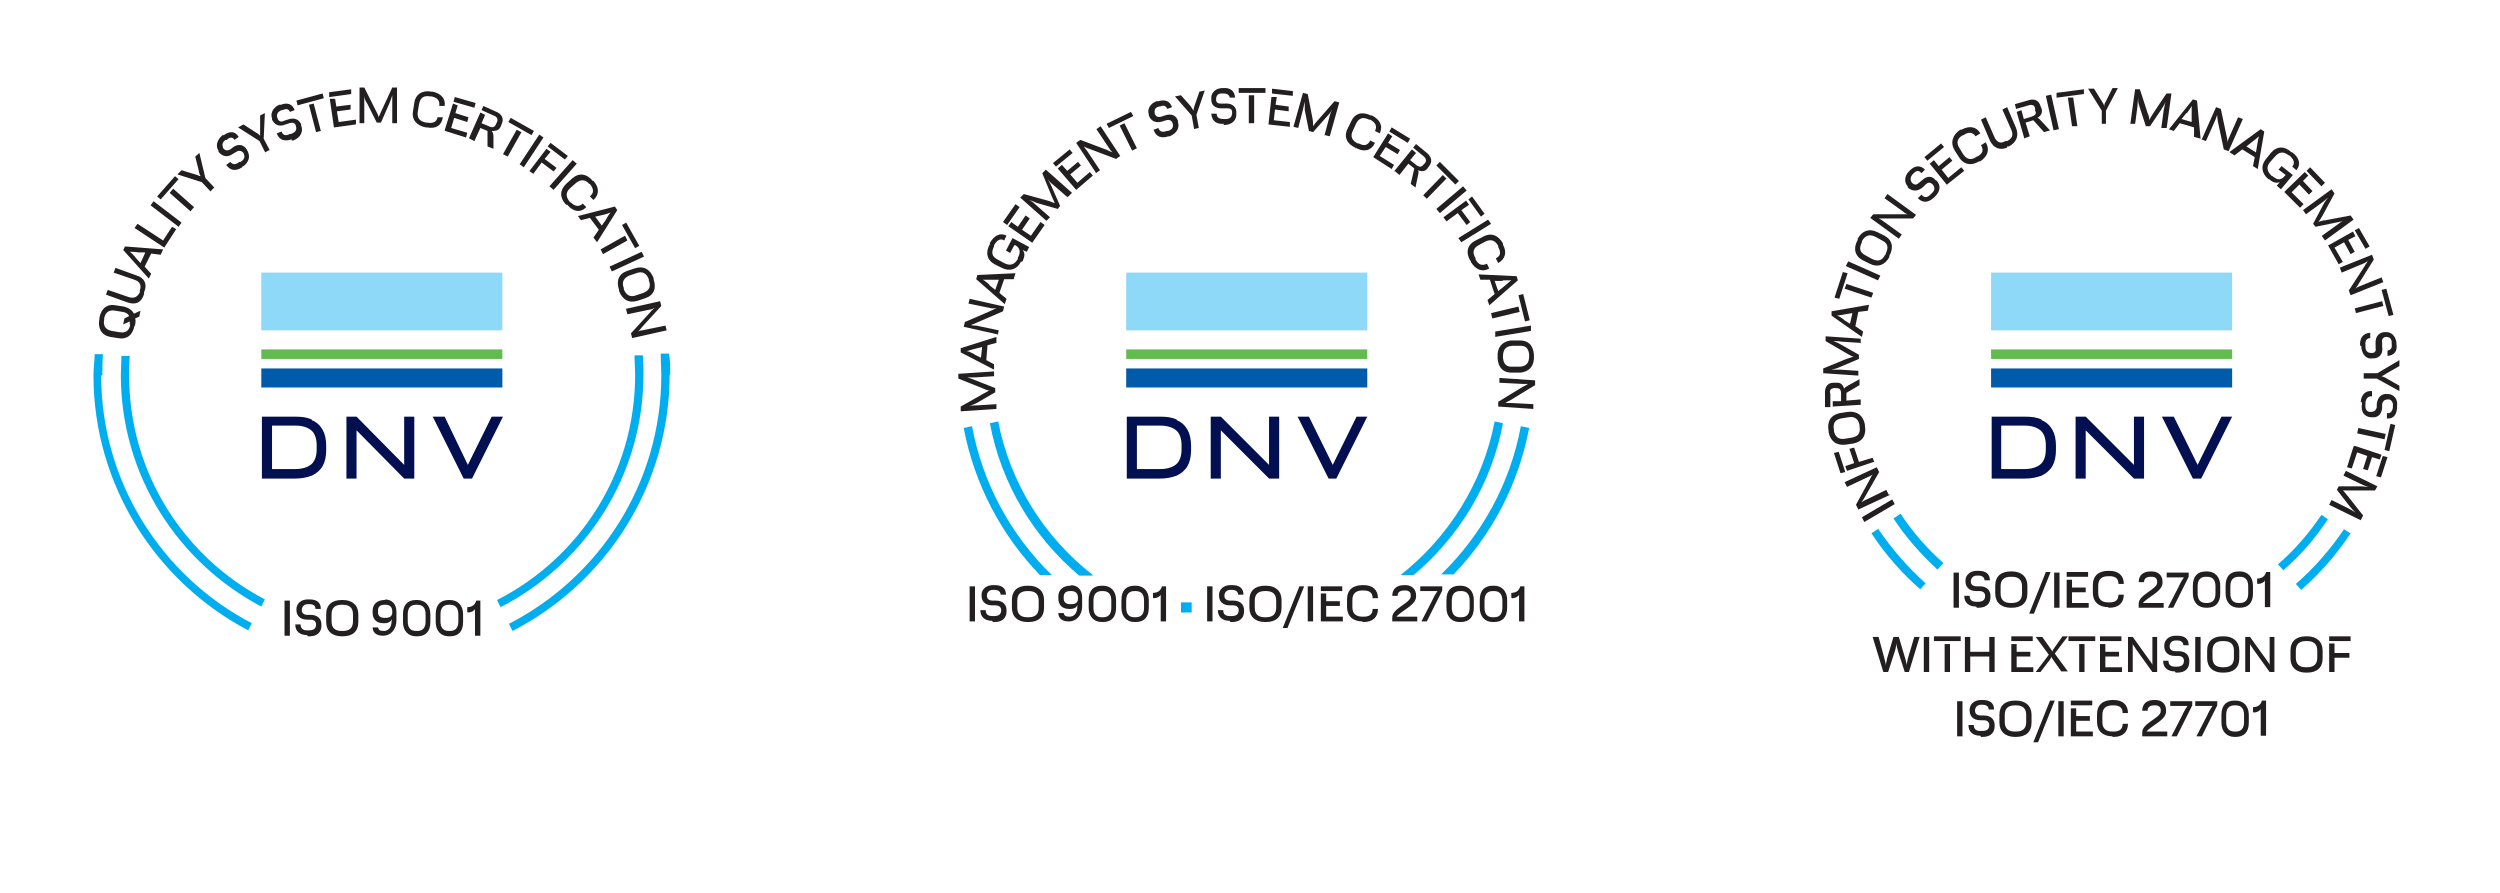 <?xml version="1.0" encoding="UTF-8"?>
<svg id="Layer_1" xmlns="http://www.w3.org/2000/svg" version="1.1" xmlns:xlink="http://www.w3.org/1999/xlink" viewBox="0 0 420 150">
  <!-- Generator: Adobe Illustrator 29.6.0, SVG Export Plug-In . SVG Version: 2.1.1 Build 207)  -->
  <defs>
    <style>
      .st0 {
        clip-path: url(#clippath-6);
      }

      .st1 {
        clip-path: url(#clippath-4);
      }

      .st2 {
        fill: #00aeef;
      }

      .st3 {
        fill: #005baa;
      }

      .st4 {
        fill: none;
      }

      .st5 {
        clip-path: url(#clippath-1);
      }

      .st6 {
        fill: #231f20;
      }

      .st7 {
        clip-path: url(#clippath-5);
      }

      .st8 {
        fill: #020f50;
      }

      .st9 {
        clip-path: url(#clippath-3);
      }

      .st10 {
        fill: #8ed8f8;
      }

      .st11 {
        clip-path: url(#clippath-2);
      }

      .st12 {
        clip-path: url(#clippath);
      }

      .st13 {
        fill: #61bc4d;
      }
    </style>
    <clipPath id="clippath">
      <rect class="st4" x="8.1" y="7" width="112.3" height="134.7"/>
    </clipPath>
    <clipPath id="clippath-1">
      <rect class="st4" x="8.1" y="7" width="112.3" height="134.7"/>
    </clipPath>
    <clipPath id="clippath-2">
      <rect class="st4" x="153.3" y="7" width="112.3" height="134.7"/>
    </clipPath>
    <clipPath id="clippath-3">
      <rect class="st4" x="153.3" y="7" width="112.3" height="134.7"/>
    </clipPath>
    <clipPath id="clippath-4">
      <rect class="st4" x="153.3" y="7" width="112.3" height="134.7"/>
    </clipPath>
    <clipPath id="clippath-5">
      <rect class="st4" x="298.6" y="7" width="112.3" height="134.7"/>
    </clipPath>
    <clipPath id="clippath-6">
      <rect class="st4" x="298.6" y="7" width="112.3" height="134.7"/>
    </clipPath>
  </defs>
  <g class="st12">
    <g class="st5">
      <path class="st2" d="M17.2,63c0-1.2,0-2.4.1-3.5h-1.4c0,1.1-.2,2.3-.2,3.5,0,18.6,10.6,34.8,26,42.9l.6-1.2c-15-7.8-25.3-23.6-25.3-41.6M21.7,63c0-1.1,0-2.1.1-3.2h-1.4c0,1-.1,2.1-.1,3.2,0,16.9,9.6,31.5,23.6,38.9l.6-1.2c-13.6-7.1-22.8-21.3-22.8-37.6M108.1,63c0-1.1,0-2.2-.1-3.3h-1.4c0,1.2.1,2.2.1,3.3,0,16.5-9.4,30.8-23.2,37.8l.6,1.2c14.2-7.3,24-22,24-39.1M112.6,63c0-1.2,0-2.4-.2-3.6h-1.4c0,1.3.1,2.5.1,3.6,0,18.2-10.4,34-25.6,41.8l.6,1.2c15.6-8,26.4-24.3,26.4-43.1"/>
      <path class="st6" d="M105.2,52l.2.8,3.8-.8c.3,0,.6-.2.8-.3h0c-.2.2-.5.4-.8.8l-3.2,3.5.2.8,5.8-1.3-.2-.8-3.9.8c-.3,0-.5.1-.7.2h0c.3-.3.4-.4.7-.8l3.2-3.5-.2-.8-5.8,1.3ZM104.8,48.4c-.4-1,0-1.7.9-2.1l1.2-.4c1-.4,1.7,0,2.1,1v.2c.4,1,.1,1.7-.9,2.1l-1.2.4c-1,.4-1.7,0-2.1-1v-.2ZM104,48.7v.2c.6,1.5,1.7,2.1,3.2,1.6l1.2-.4c1.5-.5,1.9-1.7,1.4-3.2v-.2c-.6-1.5-1.7-2.1-3.2-1.6l-1.2.4c-1.5.5-1.9,1.7-1.4,3.2M102.4,44.8l.4.8,5.4-2.5-.4-.8-5.4,2.5ZM104.5,37.8l2.2,3.9.7-.4-2.2-3.9-.7.4ZM100.9,41.9l.4.8,4.1-2.3-.4-.8-4.1,2.3ZM97.1,36.3l.5.7,1.5-.4,1.5,2-.9,1.3.6.8,3.4-5.4-.4-.6-6.2,1.6ZM101.3,36.1c.5-.1,1-.3,1.3-.4h0c-.3.3-.6.8-.8,1.2l-.7,1-1.1-1.5,1.3-.3ZM95.2,34.4h.1c1,1.2,2.2,1.4,3.2.4l-.6-.6c-.6.6-1.3.5-2-.2h-.1c-.8-.9-.8-1.7,0-2.4l.9-.8c.8-.7,1.6-.7,2.3.1h.1c.7.9.7,1.5,0,2.1l.6.6c1-.9,1-2.1,0-3.2h-.1c-1.1-1.3-2.4-1.4-3.5-.4l-1,.9c-1.1,1.1-1.1,2.3,0,3.5M92.3,31.3l.7.6,3.9-4.4-.7-.6-3.9,4.4ZM92,24.6l2.9,2.2.5-.6-2.9-2.2-.5.6ZM88.9,28.7l.7.5,1.4-1.9,2,1.5.5-.6-2-1.5,1-1.2-.7-.5-2.9,3.8ZM87.3,27.6l.7.5,3.3-5-.7-.5-3.3,5ZM85.4,20.5l3.9,2.2.4-.7-3.9-2.2-.4.7ZM84.5,25.9l.8.4,2.3-4.1-.8-.4-2.3,4.1ZM78.9,23.3l.8.4,1-2.2,1.2.5v2.6c0,0,1,.4,1,.4v-2c0-.5-.1-.8-.3-1h0c.5,0,1.2,0,1.5-.7l.2-.5c.4-.9,0-1.7-1.1-2.1l-2-.9-.3.7,2,.9c.6.2.8.6.6,1.1l-.2.4c-.2.5-.6.6-1.2.3l-1.2-.5.6-1.4-.8-.4-1.9,4.3ZM76.2,17.1l3.5,1,.2-.8-3.5-1-.2.8ZM74.8,22l3.5,1.1.2-.8-2.7-.8.5-1.7,2.2.7.2-.8-2.2-.7.4-1.3-.8-.3-1.4,4.5ZM71.5,21.4h.2c1.5.3,2.5-.3,2.7-1.7h-.9c-.1.7-.7,1.1-1.7.9h-.2c-1.1-.2-1.6-.8-1.4-1.9l.2-1.2c.2-1.1.8-1.5,1.9-1.3h.2c1,.2,1.4.7,1.3,1.6h.9c.2-1.2-.6-2.1-2-2.4h-.2c-1.5-.3-2.7.4-2.9,1.9l-.2,1.3c-.3,1.5.6,2.5,2.1,2.8M65.9,20.7h.8s0-6,0-6h-.8s-1.8,3.9-1.8,3.9c-.2.4-.4.9-.5,1.1h0c0-.3-.3-.8-.5-1.2l-1.9-3.8h-.8s0,6,0,6h.8s0-3.2,0-3.2c0-.5,0-1,0-1.4h0c0,.4.2.9.5,1.3l1.6,3.2h.7s1.4-3.2,1.4-3.2c.2-.5.4-1,.5-1.4h0c0,.4,0,1,0,1.4v3.1ZM55.4,16.3l3.6-.5v-.8c-.1,0-3.7.5-3.7.5v.8ZM56.2,21.4l3.6-.5v-.8c-.1,0-2.9.4-2.9.4l-.3-1.8,2.3-.3v-.8c-.1,0-2.4.3-2.4.3l-.2-1.3h-.9c0,.1.7,4.8.7,4.8ZM50,17.7l4.4-1.2-.2-.8-4.4,1.2.2.8ZM53.1,22.2l.8-.2-1.2-4.6-.8.2,1.2,4.6ZM49,23.6h.3c1.2-.5,1.7-1.5,1.3-2.5v-.2c-.4-.9-1.2-1.2-2.3-.8l-.6.2c-.4.2-.9.2-1.1-.5h0c-.2-.5,0-1,.7-1.3h.2c.6-.3,1-.2,1.2.3l.8-.3c-.4-1.1-1.3-1.3-2.3-.9h-.3c-1.1.5-1.5,1.5-1.2,2.3v.2c.4.8,1.1,1.3,2.3.8l.6-.2c.4-.1.9-.2,1.1.4h0c.2.7,0,1.1-.8,1.4h-.2c-.7.4-1.2.2-1.4-.4l-.8.3c.4,1.2,1.4,1.4,2.5,1M44.5,25.6l.8-.4-1-1.9.2-4.3-.8.4v2.4c0,.4,0,.7,0,1h0c-.2-.2-.4-.4-.8-.6l-2-1.3-.9.5,3.6,2.3,1,2ZM40.6,28h.2c1.1-.8,1.3-1.8.7-2.8h0c-.5-.9-1.4-1.1-2.3-.5l-.5.4c-.4.2-.8.3-1.2-.2h0c-.2-.5-.2-1,.4-1.4h.2c.5-.5,1-.5,1.3,0l.7-.5c-.6-1-1.5-1-2.5-.3h-.2c-1,.8-1.2,1.9-.7,2.6v.2c.6.7,1.4,1.1,2.5.3l.5-.3c.3-.2.8-.3,1.2.2h0c.3.6.2,1.1-.5,1.5h-.2c-.6.5-1.1.5-1.5,0l-.7.5c.7,1,1.6,1.1,2.7.4M35.4,32.1l.6-.6-1.5-1.6-1-4.2-.7.6.6,2.4c0,.3.2.7.3.9h0c-.2,0-.5-.2-.9-.3l-2.3-.7-.7.7,4.1,1.3,1.5,1.6ZM27,33.5l3-3.4-.6-.5-3,3.4.6.5ZM32,35.5l.6-.7-3.5-3.1-.6.7,3.5,3.1ZM30,38.1l.5-.7-4.7-3.6-.5.7,4.7,3.6ZM27.6,41.6l2-3.1-.7-.4-1.5,2.3-4.3-2.8-.5.7,5,3.3ZM25,46.8l.4-.8-1.1-1.2,1.1-2.2,1.6.2.4-.9-6.4-.5-.3.6,4.3,4.8ZM22.8,43.3c-.3-.4-.7-.8-1-1h0c.4,0,.9,0,1.4.1h1.2c0,.1-.8,1.8-.8,1.8l-.9-1ZM24.2,49.4v-.3c.6-1.3.1-2.4-1.2-2.8l-3.6-1.3-.3.8,3.5,1.2c.9.3,1.2.9.9,1.8v.3c-.4.8-1,1.1-1.9.8l-3.5-1.2-.3.8,3.6,1.3c1.4.5,2.4,0,2.8-1.4M21.9,54.5c-.2,1.1-.8,1.5-1.9,1.3l-1.2-.2c-1.1-.2-1.5-.9-1.3-1.9v-.2c.2-1.1.9-1.5,1.9-1.3l1.2.2c.6.1.9.3,1.1.7l-.8.4-.2,1,1.1-.5c0,.1,0,.3,0,.4v.2ZM22.7,54.7v-.2c.1-.4.1-.7,0-1l.7-.3.2-1-1.1.5c-.3-.6-.9-1-1.7-1.2l-1.3-.2c-1.5-.3-2.5.5-2.8,2.1v.2c-.3,1.5.3,2.7,1.8,3l1.3.2c1.5.3,2.5-.5,2.8-2.1"/>
      <path class="st6" d="M78.6,102.9c.6,0,1.1-.3,1.2-.6h0v4.5h.9v-5.9h-.7c-.2.8-.8,1.1-1.5,1.1v.8ZM75.4,106c-.9,0-1.4-.5-1.4-1.6v-1.2c0-1.1.5-1.6,1.4-1.6h.2c.9,0,1.4.5,1.4,1.6v1.2c0,1.1-.5,1.6-1.4,1.6h-.2ZM75.4,106.9h.2c1.4,0,2.2-.8,2.2-2.4v-1.3c0-1.5-.9-2.4-2.2-2.4h-.2c-1.4,0-2.2.8-2.2,2.4v1.3c0,1.5.9,2.4,2.2,2.4M69.9,106c-.9,0-1.4-.5-1.4-1.6v-1.2c0-1.1.5-1.6,1.4-1.6h.2c.9,0,1.4.5,1.4,1.6v1.2c0,1.1-.5,1.6-1.4,1.6h-.2ZM69.9,106.9h.2c1.4,0,2.2-.8,2.2-2.4v-1.3c0-1.5-.9-2.4-2.2-2.4h-.2c-1.4,0-2.2.8-2.2,2.4v1.3c0,1.5.9,2.4,2.2,2.4M64.8,101.6c.7,0,1.1.4,1.1,1.1v.2c0,.6-.4.9-1.1.9h-.2c-.7,0-1.1-.3-1.1-1v-.2c0-.7.4-1,1.1-1h.2ZM64.8,100.8h-.2c-1.2,0-2,.7-2,1.8v.3c0,1.2.7,1.8,1.8,1.8h.2c.7,0,1.1-.3,1.2-.7h0v.2c0,1.4-.7,1.8-1.3,1.8h-.1c-.6,0-.8-.2-.9-.6h-.9c0,.9.7,1.4,1.7,1.4h.1c1.1,0,2.2-.9,2.2-2.6v-1.4c0-1.4-.8-2.1-2-2.1M57.4,106c-1.1,0-1.7-.5-1.7-1.6v-1.2c0-1.1.6-1.6,1.7-1.6h.2c1.1,0,1.7.5,1.7,1.6v1.2c0,1.1-.6,1.6-1.7,1.6h-.2ZM57.4,106.9h.2c1.6,0,2.6-.8,2.6-2.4v-1.3c0-1.5-1-2.4-2.6-2.4h-.2c-1.6,0-2.6.8-2.6,2.4v1.3c0,1.5,1,2.4,2.6,2.4M51.7,106.9h.3c1.3,0,2-.7,2-1.8v-.2c0-.9-.6-1.6-1.8-1.6h-.6c-.4,0-.9-.2-.9-.8h0c0-.6.4-1,1-1h.3c.7,0,1,.3,1,.8h.9c0-1.1-.7-1.6-1.9-1.6h-.3c-1.2,0-1.9.8-1.9,1.6v.2c0,.8.5,1.6,1.8,1.6h.6c.4,0,.9.2.9.8h0c0,.7-.4,1-1.2,1h-.3c-.7,0-1.1-.3-1.1-1h-.9c0,1.2.8,1.8,2,1.8M47.8,106.8h.9v-5.9h-.9v5.9Z"/>
      <path class="st8" d="M53.2,75.5c0,1.1-.3,2-.9,2.5-.6.5-1.5.8-2.7.8h-3.9v-7.3h3.9c1.2,0,2.1.3,2.7.8.6.5.9,1.4.9,2.5v.6ZM52.4,70.5c-.8-.4-1.7-.5-2.8-.5h-5.6v10.4h5.6c1.1,0,2-.2,2.8-.5.8-.4,1.4-.9,1.8-1.6.4-.7.6-1.6.6-2.7v-.7c0-1.1-.2-2-.6-2.7-.4-.7-1-1.3-1.8-1.6"/>
    </g>
    <polygon class="st8" points="67.9 78.1 59.9 70 58.9 70 58.2 70 58.2 80.4 59.9 80.4 59.9 72.3 67.9 80.4 69.6 80.4 69.6 70 67.9 70 67.9 78.1"/>
    <rect class="st10" x="43.9" y="45.8" width="40.5" height="9.7"/>
    <rect class="st13" x="43.9" y="58.7" width="40.5" height="1.6"/>
    <rect class="st3" x="43.9" y="61.9" width="40.5" height="3.2"/>
    <polygon class="st8" points="82.6 70 78.6 78.1 74.7 70 72.7 70 77.9 80.4 79.3 80.4 84.5 70 82.6 70"/>
  </g>
  <g class="st11">
    <g class="st9">
      <path class="st2" d="M163.3,71.6l-1.4.3c1.8,9.5,6.4,18.1,12.8,24.7h2c-6.8-6.6-11.6-15.3-13.4-25M183.6,96.6c-8.1-6.3-13.9-15.4-15.9-25.8l-1.4.3c1.9,10.2,7.4,19.2,15,25.6h2.2ZM252.5,71.1l-1.4-.3c-2,10.4-7.8,19.5-15.8,25.8h2.2c7.6-6.4,13.1-15.3,15-25.5M244.1,96.6c6.5-6.7,11-15.2,12.8-24.7l-1.4-.3c-1.8,9.7-6.6,18.3-13.4,24.9h2Z"/>
      <path class="st6" d="M251.9,63.5v.8c0,0,3.9.2,3.9.2.3,0,.6,0,.9,0h0c-.3.2-.5.3-.9.5l-4.1,2.5v.8c0,0,5.9.4,5.9.4v-.8c0,0-3.9-.2-3.9-.2-.3,0-.5,0-.8,0h0c.3-.2.5-.3.9-.5l4.1-2.5v-.8c0,0-5.9-.4-5.9-.4ZM252.5,59.9c0-1.1.4-1.7,1.5-1.8h1.2c1.1-.1,1.6.4,1.7,1.5v.2c0,1.1-.4,1.7-1.5,1.8h-1.2c-1.1.1-1.6-.4-1.7-1.5v-.2ZM251.6,60v.2c.1,1.6,1,2.5,2.6,2.4h1.3c1.5-.2,2.3-1.2,2.2-2.8v-.2c-.1-1.6-1-2.5-2.6-2.4h-1.3c-1.5.2-2.3,1.2-2.2,2.8M251.2,55.7v.9c.1,0,6-1,6-1v-.9c-.1,0-6,1-6,1ZM255.1,49.6l1.1,4.4.8-.2-1.1-4.4-.8.2ZM250.5,52.6l.2.9,4.6-1.1-.2-.9-4.6,1.1ZM248.4,46.1l.3.9h1.6s.8,2.4.8,2.4l-1.2,1,.3.9,4.8-4.2-.2-.7-6.4-.3ZM252.5,47.1c.5,0,1,0,1.4,0h0c-.3.2-.7.6-1.2,1l-1,.8-.6-1.7h1.3ZM247.1,43.8v.2c.8,1.3,1.9,1.8,3.1,1.1l-.4-.8c-.8.4-1.4.2-1.9-.7v-.2c-.6-1-.4-1.7.5-2.2l1.1-.6c1-.5,1.7-.2,2.2.7v.2c.5.9.4,1.5-.4,1.9l.4.8c1.2-.7,1.5-1.8.8-3.1v-.2c-.8-1.4-2-1.9-3.4-1.1l-1.2.6c-1.4.7-1.7,2-.9,3.4M245,40l.5.7,5-3.1-.5-.7-5,3.1ZM246.7,33.5l2.1,2.9.6-.5-2.1-2.9-.6.5ZM242.5,36.5l.5.7,1.9-1.4,1.5,2,.6-.5-1.5-2,1.3-.9-.5-.7-3.8,2.8ZM241.3,35.1l.6.7,4.5-3.8-.6-.7-4.5,3.8ZM241.3,27.8l3.2,3.2.6-.6-3.2-3.2-.6.6ZM239.1,32.8l.6.6,3.3-3.4-.6-.6-3.3,3.4ZM234.4,28.8l.7.6,1.5-1.9,1,.8-.6,2.6.8.6.4-1.9c.1-.5.2-.8,0-1h0c.5.2,1.2.3,1.6-.3l.3-.4c.6-.8.4-1.6-.5-2.3l-1.7-1.4-.5.6,1.7,1.4c.5.4.6.8.3,1.2l-.3.3c-.3.4-.7.4-1.2,0l-1-.8,1-1.2-.7-.6-3,3.7ZM233.4,22.1l3.1,1.9.4-.7-3.1-1.9-.4.7ZM230.7,26.4l3.1,2,.4-.7-2.4-1.5,1-1.5,2,1.2.4-.7-2-1.2.7-1.1-.7-.5-2.5,4ZM227.7,24.9h.2c1.3.7,2.5.4,3.1-.9l-.8-.4c-.4.8-1,1-1.9.5h-.2c-1-.5-1.3-1.2-.8-2.2l.5-1.1c.5-1,1.2-1.2,2.2-.7h.2c.9.5,1.2,1.1.8,1.9l.8.4c.6-1.3,0-2.3-1.3-3h-.2c-1.4-.7-2.7-.4-3.3,1l-.6,1.2c-.7,1.4-.1,2.6,1.3,3.2M222.6,22.7l.8.2,1.6-5.7-.8-.2-2.8,3.2c-.3.3-.6.7-.8,1h0c0-.3,0-.8-.1-1.3l-.8-4.1-.8-.2-1.6,5.7.8.2.8-3.1c.1-.4.2-1,.3-1.3h0c0,.4,0,.9,0,1.4l.7,3.5.7.2,2.3-2.6c.4-.4.7-.8.9-1.2h0c-.2.4-.4.9-.5,1.4l-.8,3ZM213.6,15.7l3.6.4v-.8c0,0-3.5-.4-3.5-.4v.8ZM213,20.9l3.7.4v-.8c0,0-2.7-.3-2.7-.3l.2-1.8,2.3.3v-.8c0,0-2.2-.3-2.2-.3l.2-1.3h-.9c0,0-.5,4.6-.5,4.6ZM208.1,15.6h4.5c0,0,0-.8,0-.8h-4.5c0,0,0,.8,0,.8ZM209.8,20.7h.9s0-4.7,0-4.7h-.9s0,4.7,0,4.7ZM205.5,21h.3c1.3-.1,2-.9,1.9-2v-.2c0-.9-.8-1.5-1.9-1.4h-.6c-.4,0-.9,0-.9-.7h0c0-.6.3-1,.9-1h.3c.6,0,1,.2,1.1.7h.9c-.1-1.2-.9-1.7-2-1.6h-.3c-1.2.1-1.8,1-1.7,1.8v.2c0,.8.6,1.5,2,1.4h.6c.4,0,.9,0,.9.7h0c0,.7-.3,1.1-1.1,1.1h-.3c-.7,0-1.2-.2-1.2-.9h-.9c.1,1.3.9,1.8,2.2,1.7M200.5,21.7l.9-.2-.4-2.2,1.4-4.1-.9.2-.8,2.3c-.1.3-.2.7-.2.9h0c-.1-.2-.3-.5-.5-.8l-1.6-1.8-1,.2,2.8,3.2.4,2.2ZM196.2,22.9h.3c1.2-.5,1.7-1.4,1.4-2.4v-.2c-.3-.9-1.1-1.3-2.2-.9l-.6.2c-.4.1-.9.1-1.1-.5h0c-.1-.6,0-1,.7-1.2h.2c.6-.3,1-.1,1.2.4l.8-.3c-.4-1.1-1.2-1.3-2.3-1h-.3c-1.1.4-1.6,1.4-1.3,2.2v.2c.3.8,1,1.4,2.3,1l.6-.2c.4-.1.9-.1,1.1.5h0c.2.7-.1,1.1-.8,1.3h-.2c-.7.3-1.2.1-1.4-.5l-.8.3c.4,1.2,1.3,1.5,2.5,1.1M186.3,21.5l4.1-2-.4-.7-4.1,2,.4.7ZM190.2,25.3l.8-.4-2.1-4.2-.8.4,2.1,4.2ZM184.1,29.1l.7-.5-2.2-3.3c-.2-.2-.4-.5-.5-.7h0c.2.1.5.3.9.4l4.5,1.7.7-.5-3.3-5-.7.5,2.2,3.3c.1.2.3.4.5.6h0c-.3-.1-.5-.2-.9-.4l-4.5-1.7-.7.5,3.3,5ZM177.4,28l2.8-2.3-.5-.6-2.8,2.3.5.6ZM180.8,31.9l2.8-2.4-.5-.6-2.1,1.8-1.2-1.4,1.8-1.5-.5-.6-1.8,1.5-.9-1-.7.6,3.1,3.6ZM179.5,33l.6-.6-4.4-3.9-.6.6,1.6,3.9c.2.4.4.9.5,1.1h0c-.3,0-.7-.3-1.2-.4l-4-1.1-.6.6,4.4,3.9.6-.6-2.4-2.1c-.3-.3-.8-.7-1.1-.8h0c.4.1.8.3,1.3.5l3.5,1,.4-.5-1.4-3.2c-.2-.5-.5-1-.7-1.3h0c.2.3.6.7,1,1l2.3,2ZM169.2,37.8l2.1-3-.7-.5-2.1,3,.7.5ZM173.4,40.8l2.1-3-.7-.5-1.6,2.3-1.5-1,1.3-1.9-.7-.5-1.3,1.9-1.1-.8-.5.7,3.9,2.7ZM171.8,43.9h0c.4-.9.4-1.4,0-1.9h0c0,0,.7.3.7.3l.4-.8-2.8-1.5-1.1,2.1.7.4.7-1.3h.2c.8.5.9,1.2.4,2.1v.2c-.6,1-1.3,1.2-2.3.7l-1.1-.6c-1-.5-1.1-1.2-.6-2.2v-.2c.5-.9,1.1-1.2,1.7-.8l.4-.8c-1.1-.6-2.1,0-2.8,1.2v.2c-.8,1.4-.5,2.7.8,3.4l1.2.6c1.4.7,2.6.2,3.2-1M168.8,51.1l.3-.9-1.2-1,.8-2.3h1.6s.3-1,.3-1l-6.4.3-.2.7,4.8,4.2ZM166.2,47.8c-.4-.3-.8-.7-1.1-.8h0c.4,0,.9,0,1.5,0h1.2s-.6,1.7-.6,1.7l-1-.8ZM167.6,56.3l.2-.8-3.8-.8c-.3,0-.6,0-.9-.1h0c.3-.1.6-.2,1-.4l4.4-1.9.2-.8-5.8-1.3-.2.8,3.9.8c.3,0,.5,0,.8,0h0c-.3.1-.5.2-.9.4l-4.4,1.9-.2.8,5.8,1.3ZM167,62.1v-.9c0,0-1.3-.7-1.3-.7l.2-2.5,1.5-.4v-1c0,0-6,1.9-6,1.9v.7c0,0,5.6,2.9,5.6,2.9ZM163.7,59.5c-.5-.2-.9-.5-1.3-.5h0c.4-.1.9-.3,1.4-.4l1.2-.3-.2,1.8-1.2-.6ZM167,63.2v-.8c0,0-6,.4-6,.4v.8c0,0,4,1.6,4,1.6.4.2.9.4,1.2.4h0c-.3.2-.8.4-1.1.6l-3.7,2.1v.8c0,0,6-.4,6-.4v-.8c0,0-3.2.2-3.2.2-.5,0-1,0-1.4.2h0c.4-.2.8-.4,1.3-.6l3.1-1.8v-.7s-3.3-1.3-3.3-1.3c-.5-.2-1-.4-1.4-.5h0c.4,0,1,0,1.4,0l3.1-.2Z"/>
      <path class="st6" d="M254,100.5c.6,0,1.1-.3,1.2-.6h0v4.5h.9v-5.9h-.7c-.2.8-.8,1.1-1.5,1.1v.8ZM250.8,103.7c-.9,0-1.4-.5-1.4-1.6v-1.2c0-1.1.5-1.6,1.4-1.6h.2c.9,0,1.4.5,1.4,1.6v1.2c0,1.1-.5,1.6-1.4,1.6h-.2ZM250.8,104.5h.2c1.4,0,2.2-.8,2.2-2.4v-1.3c0-1.5-.9-2.4-2.2-2.4h-.2c-1.4,0-2.2.8-2.2,2.4v1.3c0,1.5.9,2.4,2.2,2.4M245.3,103.7c-.9,0-1.4-.5-1.4-1.6v-1.2c0-1.1.5-1.6,1.4-1.6h.2c.9,0,1.4.5,1.4,1.6v1.2c0,1.1-.5,1.6-1.4,1.6h-.2ZM245.2,104.5h.2c1.4,0,2.2-.8,2.2-2.4v-1.3c0-1.5-.9-2.4-2.2-2.4h-.2c-1.4,0-2.2.8-2.2,2.4v1.3c0,1.5.9,2.4,2.2,2.4M239.7,104.4l2.6-5.2v-.7h-3.7v.8h2.9c-.2.3-.5.7-.9,1.6l-1.8,3.5h.9ZM233.9,104.4h4.2v-.8h-3.5c0,0,.3-.3.3-.3,1.3-1.1,3-1.8,3-3.1v-.2c0-1-.7-1.7-1.8-1.7h-.2c-1.2,0-2,.6-2,1.8h.9c0-.6.4-.9,1.1-.9h.2c.6,0,.9.3.9.8v.2c0,1.1-3.1,2-3.1,3.5v.7ZM228.9,104.5h.2c1.5,0,2.4-.8,2.4-2.2h-.9c0,.9-.5,1.3-1.5,1.3h-.2c-1.1,0-1.7-.5-1.7-1.6v-1.2c0-1.1.6-1.6,1.7-1.6h.2c1,0,1.5.4,1.5,1.3h.9c0-1.4-.9-2.2-2.4-2.2h-.2c-1.6,0-2.6.8-2.6,2.4v1.3c0,1.5,1,2.4,2.6,2.4M221.9,99.3h3.6v-.8h-3.6v.8ZM221.9,104.4h3.7v-.8h-2.8v-1.8h2.3v-.8h-2.3v-1.3h-.9v4.7ZM219.7,104.4h.9v-5.9h-.9v5.9ZM215.5,105.5h.8l2.8-7h-.8l-2.8,7ZM212.5,103.7c-1.1,0-1.7-.5-1.7-1.6v-1.2c0-1.1.6-1.6,1.7-1.6h.2c1.1,0,1.7.5,1.7,1.6v1.2c0,1.1-.6,1.6-1.7,1.6h-.2ZM212.5,104.5h.2c1.6,0,2.6-.8,2.6-2.4v-1.3c0-1.5-1-2.4-2.6-2.4h-.2c-1.6,0-2.6.8-2.6,2.4v1.3c0,1.5,1,2.4,2.6,2.4M206.7,104.5h.3c1.3,0,2-.7,2-1.8v-.2c0-.9-.6-1.6-1.8-1.6h-.6c-.4,0-.9-.2-.9-.8h0c0-.6.4-1,1-1h.3c.6,0,1,.3,1,.8h.9c0-1.1-.7-1.6-1.9-1.6h-.3c-1.2,0-1.9.8-1.9,1.6v.2c0,.8.5,1.6,1.8,1.6h.6c.4,0,.9.2.9.8h0c0,.7-.4,1-1.2,1h-.3c-.7,0-1.1-.3-1.1-1h-.9c0,1.2.8,1.8,2,1.8M202.8,104.4h.9v-5.9h-.9v5.9Z"/>
    </g>
    <rect class="st2" x="198.4" y="101.2" width="1.8" height="1.7"/>
    <g class="st1">
      <path class="st6" d="M193.8,100.5c.6,0,1.1-.3,1.2-.6h0v4.5h.9v-5.9h-.7c-.2.8-.8,1.1-1.5,1.1v.8ZM190.6,103.7c-.9,0-1.4-.5-1.4-1.6v-1.2c0-1.1.5-1.6,1.4-1.6h.2c.9,0,1.4.5,1.4,1.6v1.2c0,1.1-.5,1.6-1.4,1.6h-.2ZM190.6,104.5h.2c1.4,0,2.2-.8,2.2-2.4v-1.3c0-1.5-.9-2.4-2.2-2.4h-.2c-1.4,0-2.2.8-2.2,2.4v1.3c0,1.5.9,2.4,2.2,2.4M185.1,103.7c-.9,0-1.4-.5-1.4-1.6v-1.2c0-1.1.5-1.6,1.4-1.6h.2c.9,0,1.4.5,1.4,1.6v1.2c0,1.1-.5,1.6-1.4,1.6h-.2ZM185.1,104.5h.2c1.4,0,2.2-.8,2.2-2.4v-1.3c0-1.5-.9-2.4-2.2-2.4h-.2c-1.4,0-2.2.8-2.2,2.4v1.3c0,1.5.9,2.4,2.2,2.4M180,99.3c.7,0,1.1.4,1.1,1.1v.2c0,.6-.4.9-1.1.9h-.2c-.7,0-1.1-.3-1.1-1v-.2c0-.7.4-1,1.1-1h.2ZM180,98.4h-.2c-1.2,0-2,.7-2,1.8v.3c0,1.2.7,1.8,1.8,1.8h.2c.7,0,1.1-.3,1.2-.7h0v.2c0,1.4-.7,1.8-1.3,1.8h-.1c-.6,0-.8-.2-.9-.6h-.9c0,.9.7,1.4,1.7,1.4h.1c1.1,0,2.2-.9,2.2-2.6v-1.4c0-1.4-.8-2.1-2-2.1M172.6,103.7c-1.1,0-1.7-.5-1.7-1.6v-1.2c0-1.1.6-1.6,1.7-1.6h.2c1.1,0,1.7.5,1.7,1.6v1.2c0,1.1-.6,1.6-1.7,1.6h-.2ZM172.6,104.5h.2c1.6,0,2.6-.8,2.6-2.4v-1.3c0-1.5-1-2.4-2.6-2.4h-.2c-1.6,0-2.6.8-2.6,2.4v1.3c0,1.5,1,2.4,2.6,2.4M166.8,104.5h.3c1.3,0,2-.7,2-1.8v-.2c0-.9-.6-1.6-1.8-1.6h-.6c-.4,0-.9-.2-.9-.8h0c0-.6.4-1,1-1h.3c.6,0,1,.3,1,.8h.9c0-1.1-.7-1.6-1.9-1.6h-.3c-1.2,0-1.9.8-1.9,1.6v.2c0,.8.5,1.6,1.8,1.6h.6c.4,0,.9.2.9.8h0c0,.7-.4,1-1.2,1h-.3c-.7,0-1.1-.3-1.1-1h-.9c0,1.2.8,1.8,2,1.8M162.9,104.4h.9v-5.9h-.9v5.9Z"/>
      <path class="st8" d="M198.5,75.5c0,1.1-.3,2-.9,2.5-.6.5-1.5.8-2.7.8h-3.9v-7.3h3.9c1.2,0,2.1.3,2.7.8.6.5.9,1.4.9,2.5v.6ZM197.7,70.5c-.8-.4-1.7-.5-2.8-.5h-5.6v10.4h5.6c1.1,0,2-.2,2.8-.5.8-.4,1.4-.9,1.8-1.6.4-.7.6-1.6.6-2.7v-.7c0-1.1-.2-2-.6-2.7-.4-.7-1-1.3-1.8-1.6"/>
    </g>
    <polygon class="st8" points="213.2 78.1 205.1 70 204.2 70 203.4 70 203.4 80.4 205.1 80.4 205.1 72.3 213.2 80.4 214.9 80.4 214.9 70 213.2 70 213.2 78.1"/>
    <rect class="st10" x="189.2" y="45.8" width="40.5" height="9.7"/>
    <rect class="st13" x="189.2" y="58.7" width="40.5" height="1.6"/>
    <rect class="st3" x="189.2" y="61.9" width="40.5" height="3.2"/>
    <polygon class="st8" points="227.9 70 223.9 78.1 219.9 70 218 70 223.2 80.4 224.5 80.4 229.7 70 227.9 70"/>
  </g>
  <g class="st7">
    <g class="st0">
      <path class="st2" d="M315.6,88.8l-1.2.8c2.3,3.5,5.1,6.7,8.2,9.4l.9-1c-3-2.7-5.7-5.8-8-9.2M326.5,94.6c-2.7-2.4-5.2-5.2-7.2-8.3l-1.2.8c2.1,3.2,4.6,6,7.4,8.6l.9-1ZM391.2,87.3l-1.2-.8c-2.1,3.1-4.5,5.9-7.3,8.3l.9,1c2.9-2.5,5.4-5.4,7.5-8.6M395,89.7l-1.2-.8c-2.3,3.4-5,6.5-8.1,9.2l.9,1c3.2-2.8,6-6,8.3-9.5"/>
      <path class="st6" d="M391.7,84l-.4.8,5.3,2.6.4-.8-2.6-3.3c-.3-.3-.6-.8-.8-.9h0c.3,0,.8,0,1.2,0h4.2s.4-.7.4-.7l-5.3-2.6-.4.8,2.9,1.4c.4.2.9.4,1.3.5h0c-.4,0-.9-.1-1.4-.1h-3.6s-.3.6-.3.6l2.1,2.7c.4.5.7.8,1,1.1h0c-.3-.2-.8-.5-1.2-.7l-2.8-1.4ZM400.3,76.6l-1.1,3.4.8.2,1.1-3.4-.8-.2ZM395.4,75l-1.1,3.5.8.2.9-2.7,1.7.6-.7,2.2.8.2.7-2.2,1.3.4.3-.8-4.5-1.5ZM401.6,71.2l-1,4.4.8.2,1-4.4-.8-.2ZM396.2,71.9l-.2.9,4.6,1,.2-.9-4.6-1ZM396.8,67.6v.3c-.2,1.3.4,2.1,1.5,2.2h.2c.9.1,1.6-.4,1.7-1.6v-.6c.1-.4.3-.8,1-.8h.1c.4,0,.8.5.7,1.1v.3c-.1.6-.4,1-1,.9v.9c1,.1,1.6-.5,1.7-1.7v-.3c.2-1.2-.5-2-1.4-2.1h-.2c-.8-.1-1.6.3-1.8,1.6v.6c-.1.4-.3.8-1,.8h-.1c-.6,0-.9-.5-.8-1.3v-.3c.1-.7.5-1.1,1.1-1v-.9c-1.1-.1-1.8.6-1.9,1.8M397.1,62.7v.9s2.2,0,2.2,0l3.8,2.1v-.9s-2.1-1.2-2.1-1.2c-.3-.2-.6-.3-.9-.4h0c.3-.1.6-.3.9-.5l2.1-1.2v-1s-3.7,2.2-3.7,2.2h-2.2ZM396.7,58.1v.3c.2,1.3.9,2,2,1.8h.2c.9-.1,1.5-.8,1.3-2v-.6c-.1-.4,0-.9.6-1h.1c.4,0,.9.2.9.9v.3c.1.6-.1,1-.7,1.1v.9c1.2-.1,1.7-.9,1.5-2v-.3c-.2-1.2-1-1.8-1.9-1.7h-.2c-.8.1-1.5.7-1.4,2v.6c.1.4,0,.9-.6.9h-.1c-.6,0-1-.3-1-1v-.3c-.1-.7.2-1.2.8-1.2v-.9c-1.3.1-1.8,1-1.7,2.2M400.1,48.7l1.2,4.4.8-.2-1.2-4.4-.8.2ZM395.6,51.8l.2.8,4.6-1.2-.2-.8-4.6,1.2ZM393.1,45l.3.8,3.6-1.5c.3-.1.5-.3.8-.4h0c-.2.3-.4.5-.6.9l-2.6,4,.3.8,5.5-2.2-.3-.8-3.7,1.5c-.2.1-.5.2-.7.4h0c.2-.3.4-.5.6-.9l2.5-4-.3-.8-5.5,2.2ZM395.6,38.7l1.8,3.1.7-.4-1.8-3.1-.7.4ZM391.1,41.2l1.8,3.2.7-.4-1.4-2.4,1.6-.9,1.1,2,.7-.4-1.1-2,1.2-.6-.4-.8-4.1,2.3ZM390.1,39.7l.5.7,4.8-3.5-.5-.7-4.2.8c-.4,0-1,.2-1.2.3h0c.2-.3.5-.7.7-1.1l2-3.7-.5-.7-4.8,3.5.5.7,2.6-1.9c.4-.3.8-.6,1.1-.9h0c-.3.4-.6.8-.8,1.2l-1.7,3.2.4.5,3.4-.7c.6-.1,1.1-.2,1.4-.4h0c-.4.2-.8.5-1.2.8l-2.5,1.8ZM387.5,28.7l2.5,2.6.6-.6-2.5-2.6-.6.6ZM383.8,32.3l2.6,2.6.6-.6-2-2,1.3-1.3,1.6,1.7.6-.6-1.6-1.7.9-.9-.6-.6-3.4,3.3ZM381.1,30.1h.1c.7.6,1.2.7,1.8.5h0s-.5.6-.5.6l.7.6,2-2.4-1.9-1.5-.5.6,1.2.9-.2.2c-.6.7-1.2.7-2,0h-.1c-.9-.8-1-1.6-.3-2.4l.8-.9c.7-.8,1.4-.9,2.3-.2h.1c.8.7,1,1.3.5,1.9l.7.6c.8-1,.5-2.1-.7-3h-.1c-1.2-1.1-2.5-1.1-3.5.1l-.8,1c-1,1.2-.7,2.5.4,3.4M374.6,25.6l.8.5,1.3-1,2.1,1.3-.3,1.5.8.5,1.1-6.3-.6-.4-5.2,3.8ZM378.4,23.8c.4-.3.8-.6,1.1-.9h0c-.1.4-.2.9-.3,1.5l-.2,1.2-1.6-1,1-.8ZM369.8,23.4l.8.3,1.6-3.6c.1-.3.2-.6.3-.8h0c0,.3,0,.6.1,1.1l1,4.7.8.3,2.4-5.4-.8-.3-1.6,3.6c-.1.2-.2.5-.2.7h0c0-.3,0-.6-.1-1l-1-4.7-.8-.3-2.4,5.4ZM364.3,21.7l.9.3,1-1.3,2.4.7v1.6c.1,0,1.1.3,1.1.3l-.6-6.4-.7-.2-4,5ZM367.4,19c.3-.4.6-.8.8-1.2h0c0,.4,0,.9,0,1.5v1.2c0,0-1.7-.5-1.7-.5l.8-1ZM363.2,21.5h.8c0,.1.8-5.8.8-5.8h-.8c0-.1-2.3,3.4-2.3,3.4-.2.3-.5.8-.6,1.1h0c0-.3-.1-.8-.3-1.2l-1.3-4h-.8c0-.1-.8,5.8-.8,5.8h.8c0,.1.4-3,.4-3,0-.5.1-1,.1-1.4h0c0,.4,0,.9.2,1.4l1.1,3.4h.7c0,0,1.9-2.8,1.9-2.8.3-.5.6-.9.7-1.3h0c-.1.4-.2.9-.3,1.4l-.4,3ZM352.9,20.8h.9s0-2.2,0-2.2l2-3.8h-.9s-1.1,2.2-1.1,2.2c-.2.3-.3.6-.3.9h0c0-.3-.2-.6-.4-.9l-1.3-2.1h-1s2.3,3.7,2.3,3.7v2.2ZM345.6,16.4l4.5-.6v-.8c-.1,0-4.6.6-4.6.6v.8ZM348.1,21.2h.9c0-.1-.7-4.8-.7-4.8h-.9c0,.1.7,4.8.7,4.8ZM345,21.9l.9-.2-1.3-5.8-.9.2,1.3,5.8ZM340.2,23.2l.8-.3-.7-2.3,1.3-.4,1.8,2,1-.3-1.3-1.4c-.4-.4-.5-.6-.8-.7h0c.5-.3.9-.8.7-1.5l-.2-.5c-.3-1-1.1-1.3-2.2-.9l-2.1.6.2.8,2.1-.6c.6-.2,1,0,1.1.5v.4c.3.5,0,.8-.6,1l-1.3.4-.4-1.5-.8.3,1.3,4.5ZM337.2,24.6h.3c1.3-.7,1.7-1.8,1.2-3.1l-1.5-3.5-.8.4,1.5,3.4c.4.9.1,1.5-.7,1.9h-.3c-.8.5-1.4.2-1.8-.6l-1.5-3.4-.8.4,1.5,3.5c.6,1.3,1.7,1.7,2.9,1.2M332.5,27.1h.2c1.3-.9,1.6-2,.9-3.2l-.8.5c.5.8.3,1.4-.6,1.9h-.1c-.9.7-1.7.5-2.3-.4l-.6-1c-.6-.9-.4-1.7.6-2.2h.1c.8-.6,1.5-.5,2,.2l.8-.5c-.7-1.2-1.9-1.3-3.2-.6h-.2c-1.3.9-1.7,2.2-.9,3.5l.7,1.1c.8,1.3,2.1,1.5,3.4.7M323.8,27l2.8-2.3-.5-.6-2.8,2.3.5.6ZM327.1,31l2.9-2.3-.5-.6-2.2,1.8-1.1-1.4,1.8-1.5-.5-.6-1.8,1.5-.8-1-.7.6,3,3.7ZM324.9,33.2l.2-.2c.9-.9,1-1.9.2-2.7h-.1c-.6-.8-1.5-.8-2.3,0l-.5.4c-.3.3-.7.5-1.2,0h0c-.3-.4-.3-.9.1-1.4l.2-.2c.5-.5.9-.5,1.3,0l.6-.6c-.8-.8-1.7-.7-2.5.1l-.2.2c-.8.8-.8,1.9-.2,2.5v.2c.7.6,1.6.8,2.6-.1l.4-.4c.3-.3.7-.5,1.2,0h0c.4.5.4,1-.2,1.5l-.2.2c-.5.5-1,.6-1.5,0l-.6.6c.9.9,1.8.7,2.7-.1M319,40.1l.5-.7-3.2-2.3c-.2-.2-.5-.3-.7-.4h0c.3,0,.6,0,1,0h4.8c0,0,.5-.6.5-.6l-4.8-3.5-.5.7,3.2,2.3c.2.2.4.3.7.4h0c-.3,0-.6,0-1,0h-4.8s-.5.6-.5.6l4.8,3.5ZM316.7,42.8c-.5,1-1.2,1.2-2.2.7l-1.1-.6c-1-.5-1.1-1.2-.6-2.2v-.2c.6-1,1.3-1.2,2.3-.7l1.1.6c1,.5,1.1,1.2.6,2.2v.2ZM317.4,43.2v-.2c.8-1.4.5-2.7-.8-3.4l-1.2-.6c-1.4-.7-2.6-.2-3.3,1.1v.2c-.8,1.4-.5,2.7.8,3.4l1.2.6c1.4.7,2.6.2,3.3-1.1M315.5,47.1l.4-.8-5.4-2.4-.4.8,5.4,2.4ZM309,50.2l1.4-4.3-.8-.2-1.4,4.3.8.2ZM314.4,50l.3-.8-4.5-1.5-.3.8,4.5,1.5ZM312.8,56.6l.2-.9-1.3-.9.5-2.4,1.6-.2.2-1-6.3,1.1v.7c-.1,0,5.1,3.6,5.1,3.6ZM309.8,53.7c-.4-.3-.9-.6-1.2-.7h0c.4,0,.9-.1,1.4-.2l1.2-.2-.4,1.8-1.1-.7ZM312.6,57.7v-.8c0,0-5.9-.4-5.9-.4v.8c0,0,3.6,2.1,3.6,2.1.4.2.8.5,1.1.5h0c-.3.1-.8.3-1.2.4l-3.9,1.6v.8c0,0,5.9.4,5.9.4v-.8c0,0-3.1-.2-3.1-.2-.5,0-1,0-1.4,0h0c.4-.1.9-.2,1.3-.4l3.3-1.4v-.7s-3-1.7-3-1.7c-.5-.3-1-.5-1.3-.6h0c.4,0,.9,0,1.4.1l3.1.2ZM312.6,68v-.9c0,0-2.4.2-2.4.2v-1.3c0,0,2.2-1.3,2.2-1.3v-1c0,0-1.8,1-1.8,1-.5.3-.7.4-.8.6h0c-.1-.5-.5-1.1-1.3-1h-.5c-1,0-1.5.8-1.4,1.9v2.2c.1,0,.9,0,.9,0v-2.2c-.2-.6,0-.9.6-1h.4c.5,0,.8.2.8.9v1.3c0,0-1.4,0-1.4,0v.9c0,0,4.8-.3,4.8-.3ZM312.4,71.6c.2,1.1-.2,1.7-1.2,1.9l-1.2.2c-1.1.2-1.7-.3-1.9-1.3v-.2c-.2-1.1.2-1.7,1.2-1.9l1.2-.2c1.1-.2,1.7.3,1.9,1.3v.2ZM313.3,71.5v-.2c-.3-1.5-1.3-2.3-2.9-2.1l-1.3.2c-1.5.3-2.2,1.4-1.9,3v.2c.3,1.5,1.3,2.3,2.9,2.1l1.3-.2c1.5-.3,2.2-1.4,1.9-3M310,79.3l-1.1-3.4-.8.2,1.1,3.4.8-.2ZM314.9,77.7l-.3-.8-2.3.7-.8-2.4-.8.2.8,2.4-1.5.5.3.8,4.5-1.5ZM317.3,83.1l-.4-.8-3.5,1.7c-.3.1-.5.3-.7.4h0c.2-.3.4-.5.6-.9l2.4-4.2-.4-.8-5.4,2.5.4.8,3.6-1.7c.2-.1.5-.2.7-.4h0c-.2.3-.3.5-.5.9l-2.3,4.2.4.8,5.4-2.5ZM318.3,84.7l-.4-.8-5.1,3,.4.8,5.1-3Z"/>
      <path class="st6" d="M379.3,98.1c.6,0,1.1-.3,1.2-.6h0v4.5h.9v-5.9h-.7c-.2.8-.8,1.1-1.5,1.1v.8ZM376.1,101.3c-.9,0-1.4-.5-1.4-1.6v-1.2c0-1.1.5-1.6,1.4-1.6h.2c.9,0,1.4.5,1.4,1.6v1.2c0,1.1-.5,1.6-1.4,1.6h-.2ZM376.1,102.1h.2c1.4,0,2.2-.8,2.2-2.4v-1.3c0-1.5-.9-2.4-2.2-2.4h-.2c-1.4,0-2.2.8-2.2,2.4v1.3c0,1.5.9,2.4,2.2,2.4M370.6,101.3c-.9,0-1.4-.5-1.4-1.6v-1.2c0-1.1.5-1.6,1.4-1.6h.2c.9,0,1.4.5,1.4,1.6v1.2c0,1.1-.5,1.6-1.4,1.6h-.2ZM370.6,102.1h.2c1.4,0,2.2-.8,2.2-2.4v-1.3c0-1.5-.9-2.4-2.2-2.4h-.2c-1.4,0-2.2.8-2.2,2.4v1.3c0,1.5.9,2.4,2.2,2.4M365.1,102.1l2.6-5.2v-.7h-3.7v.8h2.9c-.2.3-.5.7-.9,1.6l-1.8,3.5h.9ZM359.3,102.1h4.2v-.8h-3.5c0,0,.3-.3.3-.3,1.3-1.1,3-1.8,3-3.1v-.2c0-1-.7-1.7-1.8-1.7h-.2c-1.2,0-2,.6-2,1.8h.9c0-.6.4-.9,1.1-.9h.2c.6,0,.9.3.9.8v.2c0,1.1-3.1,2-3.1,3.5v.7ZM354.2,102.1h.2c1.5,0,2.4-.8,2.4-2.2h-.9c0,.9-.5,1.3-1.5,1.3h-.2c-1.1,0-1.7-.5-1.7-1.6v-1.2c0-1.1.6-1.6,1.7-1.6h.2c1,0,1.5.4,1.5,1.3h.9c0-1.4-.9-2.2-2.4-2.2h-.2c-1.6,0-2.6.8-2.6,2.4v1.3c0,1.5,1,2.4,2.6,2.4M347.2,96.9h3.6v-.8h-3.6v.8ZM347.2,102.1h3.7v-.8h-2.8v-1.8h2.3v-.8h-2.3v-1.3h-.9v4.7ZM345.1,102.1h.9v-5.9h-.9v5.9ZM340.9,103.1h.8l2.8-7h-.8l-2.8,7ZM337.8,101.3c-1.1,0-1.7-.5-1.7-1.6v-1.2c0-1.1.6-1.6,1.7-1.6h.2c1.1,0,1.7.5,1.7,1.6v1.2c0,1.1-.6,1.6-1.7,1.6h-.2ZM337.8,102.1h.2c1.6,0,2.6-.8,2.6-2.4v-1.3c0-1.5-1-2.4-2.6-2.4h-.2c-1.6,0-2.6.8-2.6,2.4v1.3c0,1.5,1,2.4,2.6,2.4M332.1,102.1h.3c1.3,0,2-.7,2-1.8v-.2c0-.9-.6-1.6-1.8-1.6h-.6c-.4,0-.9-.2-.9-.8h0c0-.6.4-1,1-1h.3c.6,0,1,.3,1,.8h.9c0-1.1-.7-1.6-1.9-1.6h-.3c-1.2,0-1.9.8-1.9,1.6v.2c0,.8.5,1.6,1.8,1.6h.6c.4,0,.9.2.9.8h0c0,.7-.4,1-1.2,1h-.3c-.7,0-1.1-.3-1.1-1h-.9c0,1.2.8,1.8,2,1.8M328.2,102.1h.9v-5.9h-.9v5.9Z"/>
      <path class="st6" d="M391.3,107.7h3.6v-.8h-3.6v.8ZM391.3,112.9h.9v-2.4h2.5v-.8h-2.5v-1.6h-.9v4.7ZM387.4,112.1c-1.1,0-1.7-.5-1.7-1.6v-1.2c0-1.1.6-1.6,1.7-1.6h.2c1.1,0,1.7.5,1.7,1.6v1.2c0,1.1-.6,1.6-1.7,1.6h-.2ZM387.4,113h.2c1.6,0,2.6-.8,2.6-2.4v-1.3c0-1.5-1-2.4-2.6-2.4h-.2c-1.6,0-2.6.8-2.6,2.4v1.3c0,1.5,1,2.4,2.6,2.4M377.2,112.9h.8v-3.9c0-.3,0-.6,0-.9h0c0,.3.3.5.5.9l2.8,3.9h.8v-5.9h-.8v3.9c0,.3,0,.5,0,.8h0c-.1-.3-.3-.5-.5-.8l-2.8-3.9h-.8v5.9ZM373.4,112.1c-1.1,0-1.7-.5-1.7-1.6v-1.2c0-1.1.6-1.6,1.7-1.6h.2c1.1,0,1.7.5,1.7,1.6v1.2c0,1.1-.6,1.6-1.7,1.6h-.2ZM373.4,113h.2c1.6,0,2.6-.8,2.6-2.4v-1.3c0-1.5-1-2.4-2.6-2.4h-.2c-1.6,0-2.6.8-2.6,2.4v1.3c0,1.5,1,2.4,2.6,2.4M368.8,112.9h.9v-5.9h-.9v5.9ZM365.5,113h.3c1.3,0,2-.7,2-1.8v-.2c0-.9-.6-1.6-1.8-1.6h-.6c-.4,0-.9-.2-.9-.8h0c0-.6.4-1,1-1h.3c.6,0,1,.3,1,.8h.9c0-1.1-.7-1.6-1.9-1.6h-.3c-1.2,0-1.9.8-1.9,1.6v.2c0,.8.5,1.6,1.8,1.6h.6c.4,0,.9.2.9.8h0c0,.7-.4,1-1.2,1h-.3c-.7,0-1.1-.3-1.1-1h-.9c0,1.2.8,1.8,2,1.8M357.5,112.9h.8v-3.9c0-.3,0-.6,0-.9h0c0,.3.3.5.5.9l2.8,3.9h.8v-5.9h-.8v3.9c0,.3,0,.5,0,.8h0c-.1-.3-.3-.5-.5-.8l-2.8-3.9h-.8v5.9ZM352.8,107.7h3.6v-.8h-3.6v.8ZM352.8,112.9h3.7v-.8h-2.8v-1.8h2.3v-.8h-2.3v-1.3h-.9v4.7ZM347.5,107.7h4.5v-.8h-4.5v.8ZM349.3,112.9h.9v-4.7h-.9v4.7ZM341.9,112.9h.9l1.3-1.7c.3-.3.5-.7.5-.9h0c0,.1.3.5.5.8l1.2,1.7h1.1l-2.2-3,2.2-2.9h-.9l-1.2,1.7c-.3.4-.5.7-.5.9h0c0-.1-.3-.5-.5-.8l-1.2-1.7h-1.1l2.2,3-2.2,2.9ZM337.9,107.7h3.6v-.8h-3.6v.8ZM337.9,112.9h3.7v-.8h-2.8v-1.8h2.3v-.8h-2.3v-1.3h-.9v4.7ZM330.1,112.9h.9v-2.6h3.2v2.6h.9v-5.9h-.9v2.5h-3.2v-2.5h-.9v5.9ZM324.9,107.7h4.5v-.8h-4.5v.8ZM326.7,112.9h.9v-4.7h-.9v4.7ZM323.2,112.9h.9v-5.9h-.9v5.9ZM319.9,112.9h.8l1.8-5.9h-.9l-1.1,3.7c0,.3-.2.8-.2,1.1h0c0-.3-.1-.8-.2-1.1l-1.1-3.7h-.9l-1.1,3.7c0,.3-.2.8-.2,1.1h0c0-.3-.1-.8-.2-1.1l-1-3.7h-1l1.8,5.9h.8l1.1-3.4c.2-.5.2-.9.3-1.4h0c0,.5.2.9.3,1.4l1.1,3.4Z"/>
      <path class="st6" d="M378.6,119.7c.6,0,1.1-.3,1.2-.6h0v4.5h.9v-5.9h-.7c-.2.8-.8,1.1-1.5,1.1v.8ZM375.4,122.9c-.9,0-1.4-.5-1.4-1.6v-1.2c0-1.1.5-1.6,1.4-1.6h.2c.9,0,1.4.5,1.4,1.6v1.2c0,1.1-.5,1.6-1.4,1.6h-.2ZM375.4,123.8h.2c1.4,0,2.2-.8,2.2-2.4v-1.3c0-1.5-.9-2.4-2.2-2.4h-.2c-1.4,0-2.2.8-2.2,2.4v1.3c0,1.5.9,2.4,2.2,2.4M369.9,123.7l2.6-5.2v-.7h-3.7v.8h2.9c-.2.3-.5.7-.9,1.6l-1.8,3.5h.9ZM365.7,123.7l2.6-5.2v-.7h-3.7v.8h2.9c-.2.3-.5.7-.9,1.6l-1.8,3.5h.9ZM359.9,123.7h4.2v-.8h-3.5c0,0,.3-.3.3-.3,1.3-1.1,3-1.8,3-3.1v-.2c0-1-.7-1.7-1.8-1.7h-.2c-1.2,0-2,.6-2,1.8h.9c0-.6.4-.9,1.1-.9h.2c.6,0,.9.3.9.8v.2c0,1.1-3.1,2-3.1,3.5v.7ZM354.9,123.8h.2c1.5,0,2.4-.8,2.4-2.2h-.9c0,.9-.5,1.3-1.5,1.3h-.2c-1.1,0-1.7-.5-1.7-1.6v-1.2c0-1.1.6-1.6,1.7-1.6h.2c1,0,1.5.4,1.5,1.3h.9c0-1.4-.9-2.2-2.4-2.2h-.2c-1.6,0-2.6.8-2.6,2.4v1.3c0,1.5,1,2.4,2.6,2.4M347.9,118.5h3.6v-.8h-3.6v.8ZM347.9,123.7h3.7v-.8h-2.8v-1.8h2.3v-.8h-2.3v-1.3h-.9v4.7ZM345.8,123.7h.9v-5.9h-.9v5.9ZM341.6,124.7h.8l2.8-7h-.8l-2.8,7ZM338.5,122.9c-1.1,0-1.7-.5-1.7-1.6v-1.2c0-1.1.6-1.6,1.7-1.6h.2c1.1,0,1.7.5,1.7,1.6v1.2c0,1.1-.6,1.6-1.7,1.6h-.2ZM338.5,123.8h.2c1.6,0,2.6-.8,2.6-2.4v-1.3c0-1.5-1-2.4-2.6-2.4h-.2c-1.6,0-2.6.8-2.6,2.4v1.3c0,1.5,1,2.4,2.6,2.4M332.8,123.8h.3c1.3,0,2-.7,2-1.8v-.2c0-.9-.6-1.6-1.8-1.6h-.6c-.4,0-.9-.2-.9-.8h0c0-.6.4-1,1-1h.3c.6,0,1,.3,1,.8h.9c0-1.1-.7-1.6-1.9-1.6h-.3c-1.2,0-1.9.8-1.9,1.6v.2c0,.8.5,1.6,1.8,1.6h.6c.4,0,.9.2.9.8h0c0,.7-.4,1-1.2,1h-.3c-.7,0-1.1-.3-1.1-1h-.9c0,1.2.8,1.8,2,1.8M328.8,123.7h.9v-5.9h-.9v5.9Z"/>
      <path class="st8" d="M343.7,75.5c0,1.1-.3,2-.9,2.5-.6.5-1.5.8-2.7.8h-3.9v-7.3h3.9c1.2,0,2.1.3,2.7.8.6.5.9,1.4.9,2.5v.6ZM343,70.5c-.8-.4-1.7-.5-2.8-.5h-5.6v10.4h5.6c1.1,0,2-.2,2.8-.5.8-.4,1.4-.9,1.8-1.6.4-.7.6-1.6.6-2.7v-.7c0-1.1-.2-2-.6-2.7-.4-.7-1-1.3-1.8-1.6"/>
    </g>
    <polygon class="st8" points="358.5 78.1 350.4 70 349.5 70 348.7 70 348.7 80.4 350.4 80.4 350.4 72.3 358.5 80.4 360.2 80.4 360.2 70 358.5 70 358.5 78.1"/>
    <rect class="st10" x="334.5" y="45.8" width="40.5" height="9.7"/>
    <rect class="st13" x="334.5" y="58.7" width="40.5" height="1.6"/>
    <rect class="st3" x="334.5" y="61.9" width="40.5" height="3.2"/>
    <polygon class="st8" points="373.2 70 369.2 78.1 365.2 70 363.2 70 368.4 80.4 369.8 80.4 375 70 373.2 70"/>
  </g>
</svg>